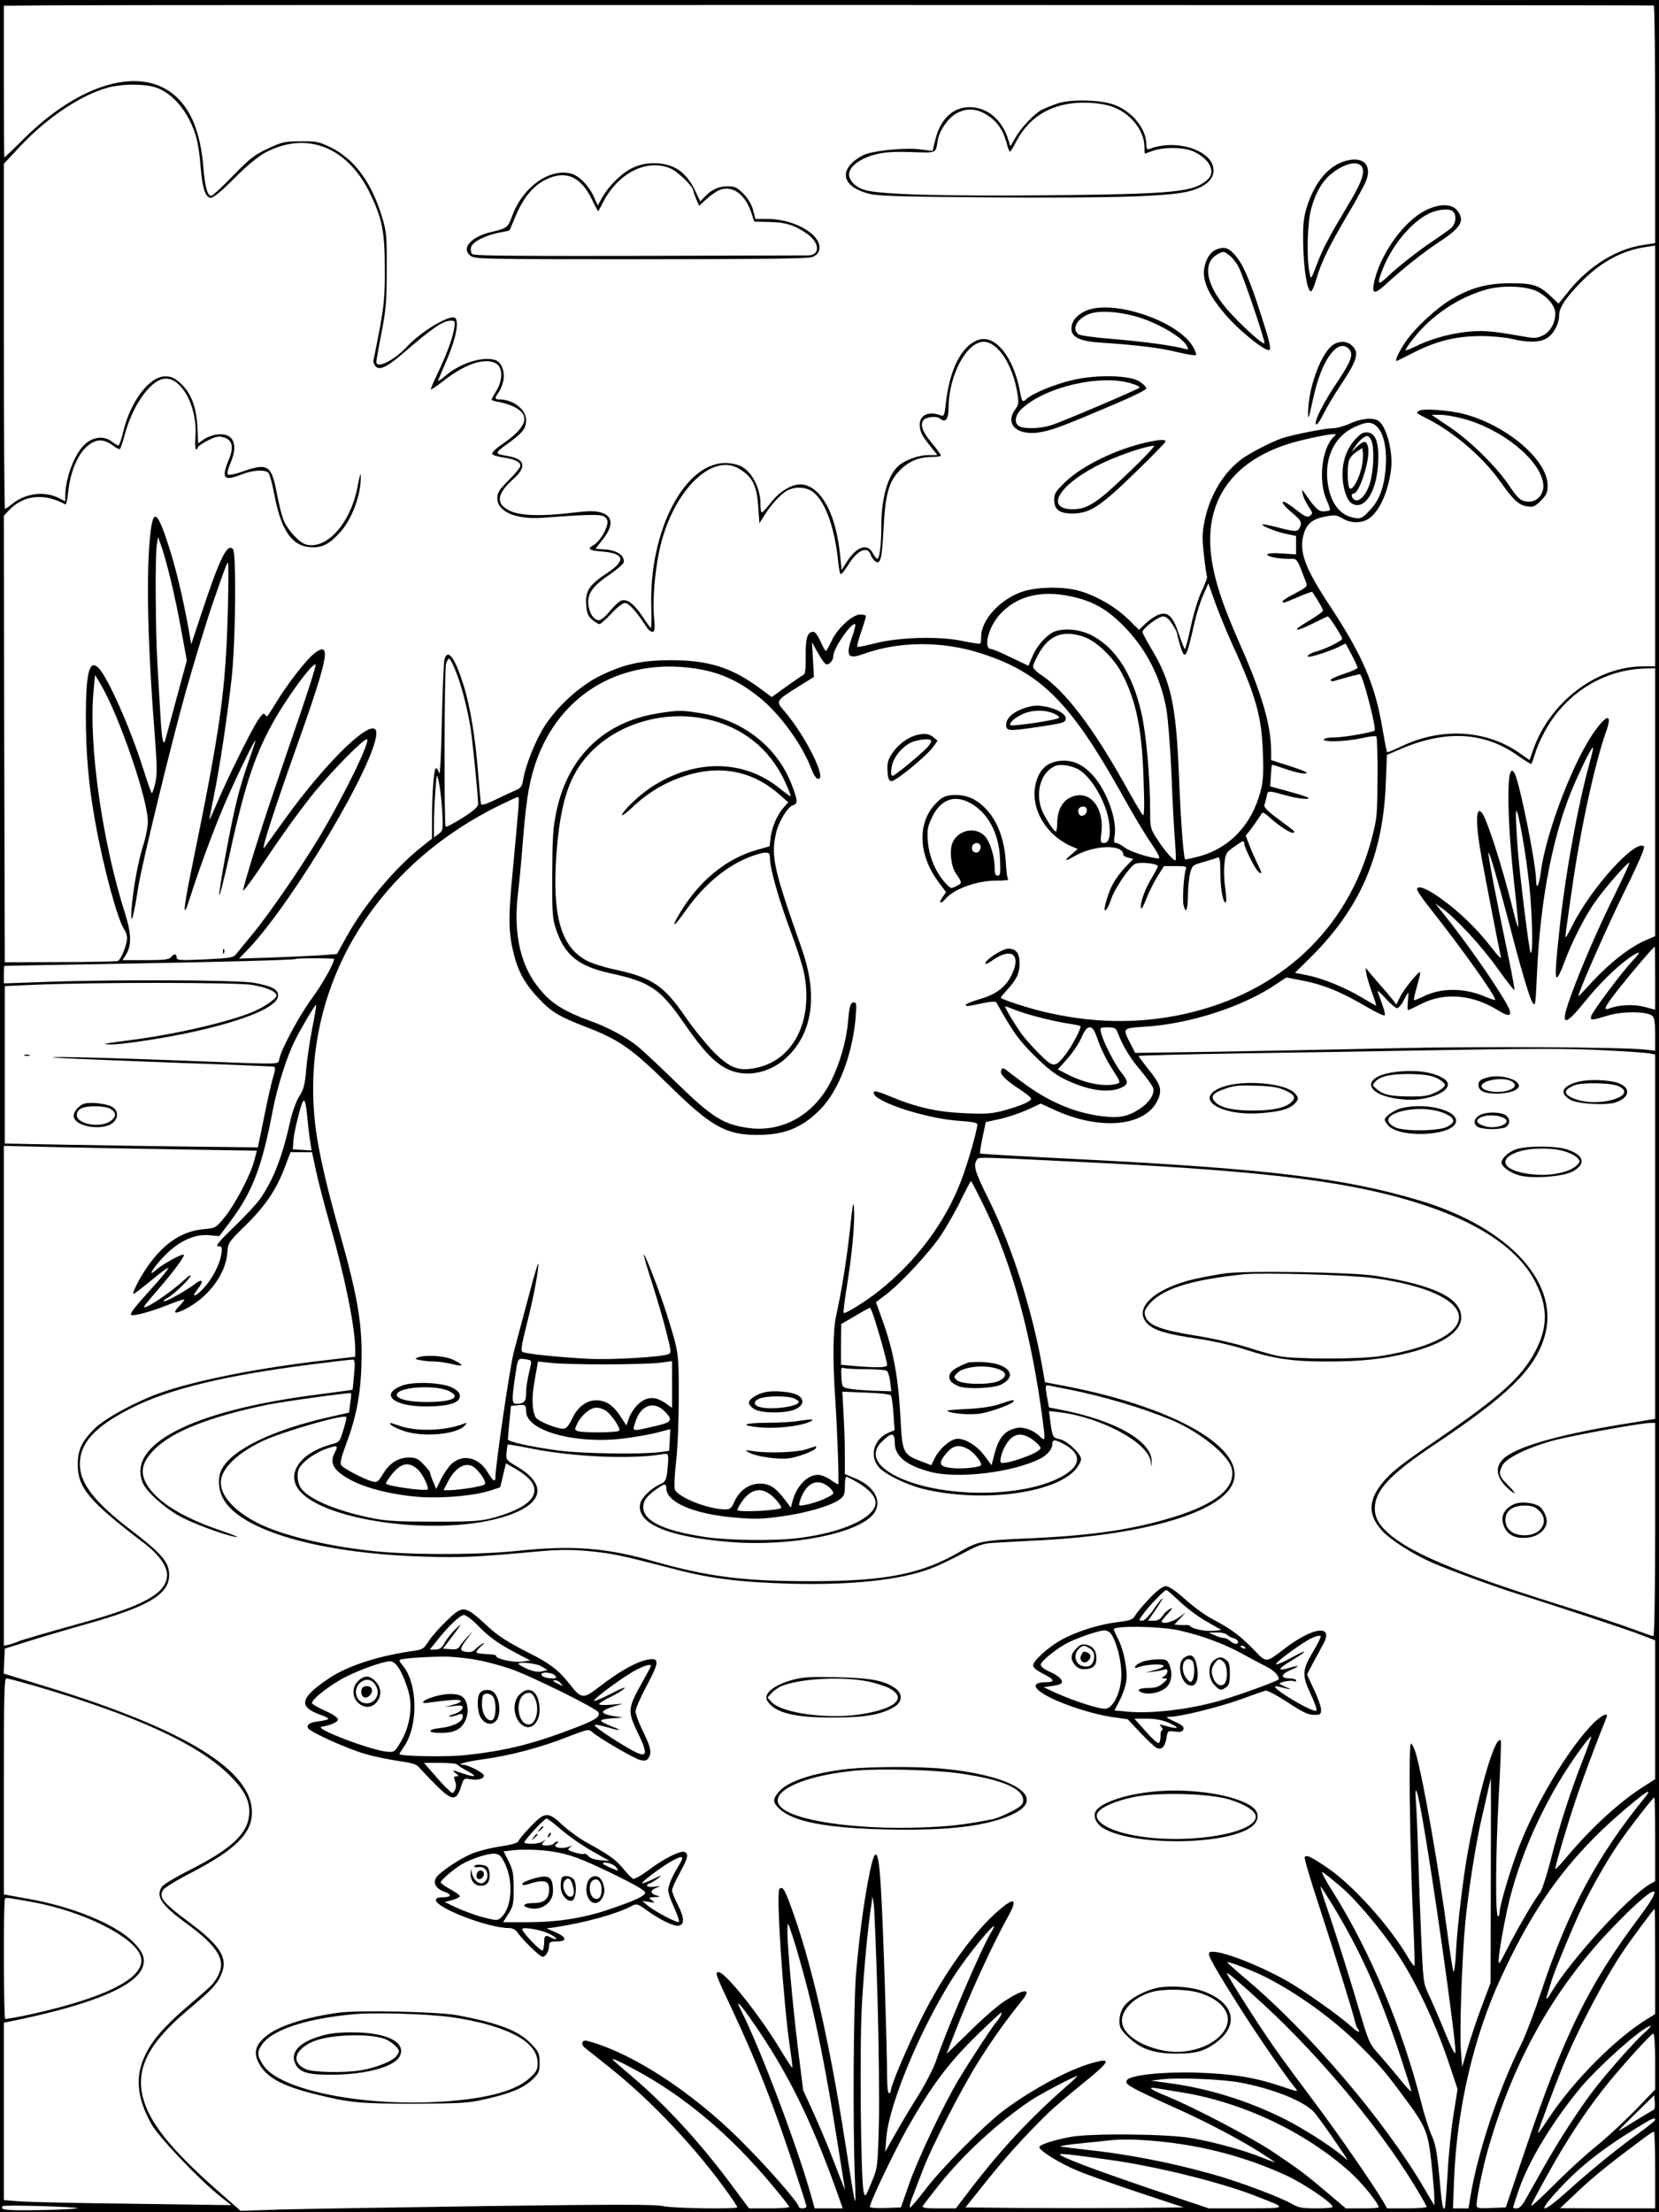 <?xml version="1.0" standalone="no"?>
<!DOCTYPE svg PUBLIC "-//W3C//DTD SVG 20010904//EN"
 "http://www.w3.org/TR/2001/REC-SVG-20010904/DTD/svg10.dtd">
<svg version="1.0" xmlns="http://www.w3.org/2000/svg"
 width="864pt" height="1152pt" viewBox="0 0 864 1152"
 preserveAspectRatio="xMidYMid meet">

<g transform="translate(0,1152) scale(0.1,-0.1)"
fill="#000000" stroke="none">
<path d="M0 5760 l0 -5760 4320 0 4320 0 0 5760 0 5760 -4320 0 -4320 0 0
-5760z m8613 5731 c4 -1 7 -279 7 -619 l0 -618 -70 -11 c-133 -21 -276 -110
-377 -235 l-56 -69 -36 34 c-64 61 -94 72 -211 72 -123 0 -207 -22 -309 -82
-80 -47 -191 -150 -241 -223 -37 -55 -60 -106 -44 -99 5 2 47 23 94 47 116 58
218 82 344 82 56 0 128 -7 161 -15 83 -20 144 -19 181 4 36 22 64 75 64 121 0
39 38 95 123 180 100 99 209 157 330 174 l47 7 0 -1095 0 -1096 -62 0 c-243 0
-486 -185 -574 -436 l-18 -52 -59 41 c-172 117 -403 129 -607 31 -40 -19 -74
-33 -76 -31 -2 2 -13 57 -24 122 -39 231 -103 380 -274 640 -131 199 -161 281
-137 371 15 56 47 82 113 94 50 10 60 8 90 -10 43 -26 102 -26 139 1 53 37 98
136 113 250 13 88 -21 224 -63 256 -26 20 -92 15 -149 -12 -30 -14 -71 -25
-91 -25 -39 0 -200 -32 -261 -51 -50 -16 -169 -77 -210 -107 -97 -71 -168
-188 -196 -322 -13 -63 -14 -91 -4 -180 6 -57 14 -108 16 -112 3 -4 -9 -36
-25 -71 -18 -35 -43 -115 -58 -184 -14 -68 -29 -123 -32 -123 -3 0 -17 35 -31
77 -32 97 -59 122 -111 100 -19 -8 -48 -29 -65 -46 l-32 -31 -59 58 c-66 64
-171 124 -259 147 -82 21 -208 19 -283 -4 -118 -37 -221 -147 -221 -236 0 -18
-2 -34 -5 -36 -2 -3 -44 3 -92 13 -121 26 -331 20 -456 -12 -48 -12 -90 -21
-92 -18 -3 3 6 38 20 78 14 40 25 77 25 82 0 4 -14 8 -30 8 -41 0 -122 -75
-151 -141 -13 -27 -25 -49 -28 -49 -3 0 -16 23 -28 50 -12 28 -28 50 -36 50
-32 0 -42 -31 -41 -126 1 -61 -2 -94 -10 -97 -6 -3 -46 -30 -89 -61 l-78 -56
-62 46 c-146 108 -267 146 -462 146 -154 0 -245 -20 -373 -83 -102 -51 -216
-154 -283 -256 -48 -74 -101 -205 -114 -281 -6 -38 -12 -46 -41 -58 -19 -8
-66 -30 -105 -49 -47 -23 -71 -30 -74 -22 -2 7 -8 80 -15 162 -14 181 -41 347
-76 458 -45 143 -81 191 -99 135 -4 -13 -10 -158 -14 -323 -3 -169 -9 -288
-14 -272 -4 15 -11 27 -16 27 -11 0 -21 -126 -21 -260 l0 -107 -64 -51 c-139
-113 -292 -298 -383 -463 l-48 -87 -75 -6 c-41 -3 -156 -8 -255 -12 l-180 -6
51 53 c233 246 664 972 664 1121 0 104 -252 -134 -483 -457 -47 -66 -93 -129
-101 -140 -20 -26 50 192 156 490 175 491 195 583 115 530 -42 -27 -149 -163
-216 -275 -42 -68 -40 -67 -51 -51 -6 11 -16 2 -40 -35 -39 -62 -156 -299
-209 -424 -22 -52 -40 -92 -41 -89 0 3 11 60 24 125 31 150 70 414 92 609 21
188 26 657 7 676 -31 31 -69 -49 -169 -351 l-48 -145 -13 75 c-28 157 -66 319
-104 435 -63 196 -84 203 -99 34 -19 -206 -9 -580 26 -1017 12 -156 13 -204 3
-248 -7 -30 -15 -54 -18 -54 -3 0 -23 55 -44 123 -68 216 -189 489 -237 532
-45 40 -62 -29 -63 -250 0 -199 15 -368 49 -555 43 -240 117 -511 151 -560 10
-14 16 -36 15 -50 -5 -41 -33 -108 -48 -114 -8 -3 -144 -6 -302 -6 l-287 -1
-3 1162 -2 1163 27 29 c76 80 183 91 294 30 4 -2 10 26 14 63 13 126 62 226
127 260 35 18 67 13 109 -18 16 -12 31 -19 34 -16 3 3 15 38 26 79 39 143 125
268 195 285 92 23 183 -136 172 -298 -3 -38 -1 -68 3 -68 5 0 9 4 9 10 0 5 23
21 52 36 41 21 57 24 82 17 46 -13 55 -50 28 -116 -41 -99 -28 -115 68 -77 59
23 123 26 139 6 6 -7 20 -59 30 -113 37 -194 96 -273 201 -273 54 0 88 19 143
80 62 69 109 199 106 294 0 17 -7 -5 -15 -49 -34 -194 -159 -338 -269 -311
-36 9 -99 78 -119 129 -9 24 -25 88 -35 142 -27 143 -47 155 -176 110 -39 -14
-73 -21 -78 -16 -5 5 0 29 12 56 45 102 17 164 -71 152 -22 -3 -53 -15 -68
-26 l-28 -20 -4 87 c-6 106 -33 176 -89 227 -31 28 -47 35 -79 35 -82 0 -180
-130 -218 -287 -9 -40 -21 -73 -25 -73 -5 0 -20 9 -34 20 -40 31 -95 27 -139
-12 -54 -47 -104 -177 -104 -269 l0 -30 -31 16 c-74 39 -171 28 -241 -26 -20
-16 -39 -29 -42 -29 -3 0 -6 404 -6 899 l0 898 86 92 c143 152 320 269 461
306 74 19 187 19 246 -1 93 -32 177 -138 211 -266 8 -31 18 -98 21 -149 9
-111 25 -159 54 -159 13 0 60 39 123 103 68 68 123 113 163 134 212 111 424
28 541 -212 65 -135 78 -200 78 -395 1 -138 -4 -189 -27 -315 -16 -82 -30
-155 -32 -162 -2 -6 2 -19 9 -28 19 -27 59 -9 144 64 160 138 209 171 252 171
20 0 21 -4 15 -42 -9 -54 -42 -141 -88 -237 -20 -41 -35 -77 -33 -79 3 -2 33
19 69 47 113 89 222 123 275 85 31 -22 30 -86 -3 -139 -13 -22 -25 -43 -25
-46 0 -4 18 -9 41 -13 22 -4 58 -15 79 -26 86 -44 63 -108 -73 -199 -26 -18
-46 -38 -44 -44 2 -7 27 -15 56 -19 62 -9 91 -23 91 -44 0 -8 -27 -41 -60 -74
-50 -50 -60 -65 -60 -94 0 -72 98 -113 243 -102 251 19 302 19 319 2 13 -12
15 -23 8 -46 -11 -38 -45 -87 -71 -100 -33 -18 -21 -27 46 -32 119 -10 127
-47 24 -114 -91 -61 -111 -91 -106 -163 3 -44 9 -59 31 -78 15 -13 32 -23 38
-23 6 0 34 25 62 55 30 32 59 55 71 55 20 0 62 -48 110 -122 9 -16 24 -28 32
-28 13 0 15 12 9 78 -9 103 8 275 39 391 75 280 269 462 404 380 71 -43 92
-86 100 -199 l6 -85 25 40 c34 56 88 114 121 131 45 23 103 18 138 -12 62 -52
110 -190 127 -366 3 -32 9 -58 13 -58 5 0 22 22 39 49 47 77 101 100 117 51 3
-10 13 -24 21 -31 29 -24 37 7 45 161 9 180 26 245 77 302 47 52 102 77 170
78 28 0 52 3 52 8 0 4 -20 32 -45 62 -50 60 -63 94 -48 119 12 20 69 27 89 11
28 -24 44 -4 44 57 1 169 94 343 183 343 75 -1 152 -120 176 -271 7 -46 6 -57
-11 -80 -60 -81 15 -144 140 -118 61 12 123 36 379 145 90 38 163 74 163 81 0
6 -14 22 -32 34 -48 35 -223 40 -351 10 -92 -21 -206 -68 -240 -98 -22 -21
-25 -17 -36 43 -34 176 -128 293 -215 264 -88 -29 -152 -155 -171 -338 -6 -54
-10 -62 -24 -56 -61 25 -111 4 -111 -47 0 -36 12 -60 58 -116 l34 -43 -48 0
c-50 0 -124 -27 -157 -58 -53 -48 -87 -167 -87 -307 0 -97 -9 -175 -21 -175
-5 0 -15 14 -24 30 -28 53 -84 34 -135 -46 l-27 -43 -7 71 c-20 212 -93 355
-191 374 -51 9 -119 -28 -170 -93 -22 -28 -43 -52 -47 -52 -5 -1 -8 23 -8 52
0 65 -36 143 -82 177 -21 16 -50 25 -85 28 -220 18 -415 -346 -401 -753 1 -58
1 -105 -2 -105 -3 0 -23 28 -45 61 -45 68 -84 95 -114 79 -11 -5 -36 -30 -57
-55 -20 -25 -44 -45 -54 -45 -26 0 -48 31 -55 75 -9 59 18 101 106 160 41 28
75 57 77 66 6 34 -32 62 -91 67 l-56 4 33 42 c62 76 61 128 -4 147 -31 9 -63
9 -147 -1 -165 -20 -274 -16 -328 10 -75 36 -69 87 19 166 71 63 60 104 -30
119 -70 12 -70 14 -3 62 82 60 98 80 99 124 0 57 -67 109 -142 109 -22 0 -22
9 -2 35 8 11 19 36 24 57 13 46 -7 103 -41 113 -67 21 -185 -17 -264 -86 -21
-19 -36 -27 -33 -19 3 8 25 59 48 113 47 110 63 203 37 213 -33 12 -176 -74
-247 -151 -67 -72 -160 -118 -160 -80 0 9 12 77 27 153 23 118 27 164 27 327
1 171 -1 198 -23 270 -53 181 -144 306 -268 367 -62 30 -75 33 -158 32 -82 0
-97 -4 -170 -38 -69 -32 -94 -51 -181 -141 -56 -58 -107 -105 -113 -105 -21 0
-33 44 -42 149 -15 178 -62 298 -147 372 -177 156 -491 68 -782 -218 -57 -57
-106 -103 -107 -103 -2 0 -3 178 -3 395 l0 395 273 2 c249 3 8302 2 8320 -1z
m-606 -1489 c53 -28 93 -76 93 -113 0 -51 -26 -97 -65 -116 -32 -15 -43 -16
-108 -4 -166 29 -208 32 -296 22 -95 -12 -188 -39 -263 -77 -27 -13 -48 -21
-48 -17 0 5 20 34 45 65 91 116 232 210 375 250 86 24 209 19 267 -10z m-2118
-478 c30 -8 50 -19 45 -23 -12 -11 -397 -175 -458 -195 -56 -18 -138 -21 -167
-6 -29 16 -24 57 12 91 122 114 408 181 568 133z m1286 -230 c32 -35 48 -111
42 -202 -7 -106 -32 -177 -84 -230 -38 -41 -46 -44 -78 -39 -83 13 -134 88
-143 208 -8 121 45 220 142 265 65 30 91 30 121 -2z m-231 -51 c-61 -61 -79
-230 -35 -327 12 -27 20 -51 17 -53 -2 -2 -16 -5 -31 -6 -28 -2 -47 17 -103
99 -11 17 -12 16 -7 -10 3 -16 17 -45 30 -64 22 -33 23 -36 7 -48 -14 -10 -26
-5 -79 37 -76 60 -87 40 -13 -22 40 -33 49 -47 44 -63 -11 -36 -19 -38 -102
-17 -44 12 -86 21 -94 20 -23 -1 65 -38 120 -49 l52 -11 0 -48 0 -48 -75 5
c-47 3 -75 1 -75 -5 0 -12 55 -23 115 -23 43 0 37 9 90 -131 4 -12 -11 -24
-60 -49 -36 -18 -65 -37 -65 -41 0 -12 0 -12 80 22 40 17 73 29 74 27 1 -2 14
-22 29 -45 15 -24 27 -47 27 -53 0 -5 -35 -30 -77 -55 -91 -53 -71 -60 28 -10
38 19 71 35 74 35 8 0 75 -104 75 -116 0 -12 -94 -57 -143 -69 -26 -7 -48 -25
-29 -25 18 0 119 33 153 51 l37 18 31 -58 c17 -32 31 -63 31 -68 0 -5 -31 -19
-70 -32 -38 -12 -70 -27 -70 -32 0 -6 8 -8 18 -5 90 26 134 37 136 34 18 -20
85 -282 75 -292 -9 -10 -162 -36 -208 -36 -27 0 -53 -4 -56 -10 -10 -16 117
-12 196 6 39 9 73 13 77 9 4 -4 7 -100 6 -213 -1 -197 -2 -212 -31 -322 -125
-471 -476 -799 -973 -910 -245 -54 -492 -49 -753 16 -82 21 -194 58 -205 68
-1 2 12 18 29 37 52 55 69 90 69 141 0 54 -18 78 -59 78 -26 0 -100 -45 -116
-69 -10 -17 4 -13 35 9 98 69 150 29 99 -76 -31 -64 -79 -101 -164 -126 -41
-12 -75 -26 -75 -30 0 -10 3 -10 84 7 45 10 72 11 75 5 87 -155 114 -193 196
-275 64 -64 109 -100 156 -123 119 -59 225 -76 294 -48 43 18 44 33 4 82 -33
41 -94 160 -105 207 -6 26 -5 27 35 27 36 0 43 -4 52 -27 25 -68 64 -133 120
-198 32 -39 62 -80 65 -92 8 -31 -21 -75 -70 -107 -64 -42 -109 -50 -202 -38
-143 19 -278 77 -413 179 -35 26 -72 54 -82 62 -16 11 -20 11 -25 -4 -8 -20
25 -51 109 -106 26 -17 47 -35 47 -40 0 -14 -52 -37 -136 -60 -68 -19 -96 -21
-209 -16 -143 6 -252 30 -390 88 -41 18 -78 29 -81 26 -40 -40 251 -141 444
-154 63 -4 92 -10 92 -18 0 -29 -51 -207 -85 -295 -83 -217 -234 -419 -428
-573 -68 -54 -176 -121 -183 -114 -3 3 4 61 15 129 27 165 43 329 39 408 -3
56 -6 42 -21 -100 -18 -163 -44 -323 -72 -450 -17 -75 -19 -235 -5 -435 11
-176 21 -445 15 -445 -2 0 -21 11 -41 25 -20 14 -49 25 -63 25 -58 0 -115 -61
-135 -143 l-7 -28 -32 42 c-48 64 -81 84 -132 83 -55 -1 -104 -36 -130 -93
-15 -35 -22 -41 -49 -41 -90 0 -252 66 -262 106 -4 14 0 77 7 142 8 66 14 213
14 337 0 234 0 231 -62 430 -33 107 -114 317 -120 312 -2 -3 17 -69 43 -148
25 -79 59 -193 74 -254 26 -102 27 -110 11 -117 -42 -15 -293 -30 -415 -24
-155 8 -329 26 -345 36 -9 5 -4 40 18 126 37 148 58 253 65 324 4 34 -15 -24
-48 -150 -30 -113 -66 -248 -80 -300 -20 -75 -96 -593 -96 -655 0 -26 -14 -16
-42 31 -48 79 -135 95 -192 35 -15 -16 -38 -51 -51 -77 l-23 -48 -16 38 c-9
21 -16 42 -16 47 0 4 -15 24 -34 43 -28 30 -40 36 -76 36 -56 0 -103 -30 -136
-87 -24 -39 -30 -44 -53 -38 -41 10 -153 68 -164 85 -7 11 1 44 26 111 57 151
79 279 80 454 2 182 -24 328 -114 646 -65 229 -109 419 -124 537 -92 697 272
1345 942 1681 57 28 106 51 111 51 8 0 5 -39 -29 -400 -23 -240 -21 -311 10
-430 23 -86 59 -149 129 -222 65 -69 105 -92 249 -148 166 -63 236 -113 421
-295 225 -222 302 -265 466 -265 143 0 234 37 330 135 94 96 166 285 182 476
6 69 5 79 -9 79 -18 0 -23 -17 -31 -105 -8 -94 -42 -212 -86 -301 -89 -182
-262 -277 -446 -246 -121 20 -179 57 -358 231 -88 86 -181 173 -206 193 -61
49 -159 101 -250 133 -116 42 -187 83 -241 143 -118 129 -160 304 -129 541 5
41 14 135 20 210 18 233 31 323 61 421 106 348 400 551 763 527 169 -12 283
-56 410 -158 107 -85 224 -247 271 -371 9 -26 23 -49 30 -52 62 -24 -55 218
-171 352 -45 51 -44 53 75 127 l80 50 -5 90 -5 90 32 -57 c17 -32 37 -58 43
-58 18 0 36 22 36 45 0 39 98 180 114 164 3 -2 -4 -29 -14 -59 -38 -108 -26
-126 61 -94 184 65 406 66 604 3 315 -100 469 -254 740 -739 53 -96 121 -210
151 -252 35 -52 48 -78 38 -78 -40 0 -152 36 -177 57 -16 12 -35 23 -44 23
-12 0 -13 8 -8 38 14 82 -41 234 -112 313 -54 59 -104 82 -170 77 -68 -6 -109
-43 -128 -115 -33 -127 49 -272 189 -332 l29 -12 -34 -29 c-40 -34 -34 -38 14
-10 102 60 257 66 257 9 0 -5 12 -12 26 -15 l26 -7 -35 -36 c-62 -66 -89 -116
-111 -203 -12 -50 11 -30 29 25 19 58 95 171 126 188 23 12 119 3 119 -12 0
-5 -14 -31 -30 -58 -36 -57 -63 -133 -58 -158 2 -11 13 7 27 44 13 34 39 87
58 117 l35 56 60 0 c52 0 59 -2 54 -16 -11 -28 -19 -160 -12 -188 12 -48 21
-27 23 52 0 43 6 96 12 118 10 37 14 40 68 55 32 9 65 19 73 23 13 5 15 -8 16
-86 0 -83 16 -159 29 -146 3 3 1 36 -4 74 -6 38 -8 94 -4 126 5 53 9 59 48 87
48 34 55 37 55 19 0 -21 56 -132 73 -147 23 -18 21 -9 -7 47 -12 26 -31 68
-40 93 l-18 47 34 44 c18 25 38 54 44 64 10 18 13 17 50 -16 48 -44 113 -84
121 -76 4 3 4 8 2 9 -2 2 -39 30 -82 62 -57 42 -76 62 -72 74 4 9 9 29 12 44
6 32 3 32 108 3 65 -18 137 -22 100 -6 -11 5 -58 19 -105 32 l-85 23 4 55 c1
30 4 56 5 57 2 2 35 -9 76 -23 40 -14 84 -24 99 -22 18 3 -4 13 -76 37 l-103
33 0 48 c0 131 -48 297 -160 550 -95 214 -136 341 -152 465 -36 285 108 492
407 585 66 20 188 47 228 49 17 1 18 0 1 -16z m-6055 -743 c16 -63 41 -183 56
-267 l28 -152 -51 -188 c-28 -103 -54 -200 -58 -215 -12 -53 -21 -18 -28 109
-4 70 -11 193 -16 273 -10 170 -13 567 -3 625 l6 39 19 -54 c11 -30 32 -107
47 -170z m298 -147 c-12 -438 -36 -610 -192 -1371 -43 -211 -44 -260 -4 -132
50 157 129 368 184 495 63 144 155 332 155 318 0 -6 -16 -54 -35 -107 -19 -53
-46 -140 -59 -194 -31 -119 -99 -488 -94 -504 2 -6 23 76 47 183 81 372 132
531 223 699 72 134 217 334 232 319 3 -3 -32 -115 -78 -250 -46 -134 -113
-329 -148 -434 -61 -179 -137 -424 -152 -490 -4 -17 52 59 132 180 77 116 187
266 244 335 104 123 249 270 268 270 25 0 -118 -294 -253 -519 -101 -167 -264
-403 -349 -504 -32 -39 -67 -81 -76 -93 -16 -21 -27 -23 -164 -30 -133 -6
-148 -5 -148 10 0 20 -14 21 -30 1 -10 -12 -38 -15 -132 -15 l-120 0 16 25
c32 49 31 112 -2 216 -119 371 -191 880 -165 1159 l8 85 29 -48 c96 -162 246
-598 246 -717 0 -26 -11 -81 -24 -121 -26 -82 -53 -226 -61 -334 -7 -103 11
-41 35 115 17 112 173 753 248 1020 49 173 112 379 144 470 16 47 39 111 50
143 11 31 22 57 25 57 4 0 3 -107 0 -237z m5233 -193 c120 -262 150 -370 157
-555 4 -112 2 -153 -12 -205 -46 -176 -162 -298 -325 -341 -36 -9 -66 -16 -68
-14 -8 7 -23 203 -32 435 -15 373 -42 494 -147 667 -23 39 -43 76 -43 82 0 18
83 81 107 81 16 0 30 -12 48 -40 14 -22 25 -43 25 -48 0 -5 7 -32 15 -60 26
-85 33 -75 75 112 11 49 32 116 47 149 l26 59 37 -104 c21 -57 61 -155 90
-218z m-846 255 c115 -24 189 -65 276 -153 119 -120 195 -268 225 -438 8 -49
20 -199 26 -334 5 -135 13 -290 18 -345 4 -55 6 -102 4 -104 -7 -9 -54 44 -93
104 -39 59 -40 64 -40 146 0 176 -20 404 -45 514 -47 209 -141 352 -271 412
-64 29 -145 33 -191 10 -41 -22 -86 -75 -108 -129 l-19 -45 -90 43 c-49 24
-96 44 -103 44 -44 0 -17 112 43 179 86 96 213 129 368 96z m70 -211 c67 -23
155 -108 199 -191 75 -144 105 -291 113 -563 5 -132 3 -182 -4 -175 -6 6 -50
80 -97 165 -164 293 -309 483 -432 565 -24 15 -43 35 -43 44 0 9 14 39 30 68
55 97 127 123 234 87z m-3271 -178 c29 -71 59 -187 76 -286 11 -65 41 -364 41
-405 0 -17 -20 -35 -81 -74 -45 -28 -84 -49 -88 -46 -9 9 -7 815 2 848 4 15
11 27 16 27 5 0 20 -29 34 -64z m6247 -683 l0 -698 -53 -23 c-85 -37 -196
-126 -299 -241 -27 -29 -48 -51 -48 -49 0 23 144 349 236 537 74 149 112 237
106 243 -42 42 -275 -215 -373 -411 -17 -34 -32 -61 -34 -61 -4 0 -4 3 31 245
43 307 120 661 178 824 33 90 10 96 -52 13 -113 -151 -261 -535 -288 -746 -9
-69 -23 -94 -24 -41 0 85 -85 507 -112 558 -44 83 -43 -221 2 -612 11 -101 19
-185 17 -188 -3 -2 -14 36 -26 84 -56 226 -136 476 -163 510 -33 41 -34 -57
-3 -227 21 -116 94 -492 101 -520 5 -17 -10 -4 -44 40 -63 81 -120 141 -197
206 -107 90 -196 136 -195 102 1 -7 27 -47 60 -88 178 -225 357 -477 346 -487
-2 -2 -24 6 -51 17 -110 47 -233 47 -326 -1 -23 -11 -43 -19 -45 -17 -2 3 5
35 16 73 11 38 18 70 16 72 -7 7 -85 -88 -104 -128 l-20 -40 -19 25 c-11 14
-41 50 -68 80 -26 30 -54 63 -62 73 -13 16 -13 15 -7 -17 3 -19 17 -64 30
-100 13 -35 22 -65 21 -66 -1 -2 -34 17 -72 40 -87 53 -210 103 -290 118 l-61
12 81 80 c258 256 377 529 392 903 l6 152 82 35 c231 96 429 83 600 -39 37
-26 68 -45 70 -43 3 2 13 32 24 66 10 34 40 95 65 136 113 181 302 291 509
295 l47 1 0 -697z m-345 191 c-57 -210 -119 -546 -149 -814 -24 -217 -29 -290
-18 -290 5 0 20 28 33 63 43 118 109 249 166 330 54 77 172 211 179 204 2 -2
-32 -75 -75 -163 -84 -170 -167 -359 -225 -516 -63 -171 -46 -184 63 -50 80
100 170 188 242 238 22 15 41 25 44 23 2 -3 -13 -22 -34 -44 -54 -57 -208
-263 -214 -286 -6 -24 -1 -24 85 2 77 24 204 23 233 -1 11 -9 15 -33 15 -97
l0 -85 -47 6 c-111 13 -864 18 -1328 7 -275 -6 -687 -14 -917 -18 l-416 -6
-26 51 c-40 78 -40 78 72 85 242 15 521 106 696 227 l45 30 73 -14 c124 -24
209 -59 356 -145 40 -23 77 -41 82 -39 7 3 1 27 -35 123 -4 11 14 -4 39 -32
26 -29 54 -53 62 -53 7 0 23 18 34 40 11 22 22 40 24 40 2 0 1 -20 -2 -45 -2
-25 -2 -45 1 -45 4 0 35 15 69 32 120 62 269 49 401 -34 65 -41 79 -27 41 39
-69 119 -218 331 -341 483 l-28 35 35 -25 c70 -49 208 -198 289 -313 46 -64
86 -115 88 -113 2 2 -10 71 -27 152 -69 330 -111 548 -108 562 3 15 49 -144
108 -368 62 -241 106 -387 121 -410 15 -23 16 -14 23 139 17 406 87 757 202
1014 48 107 85 179 91 174 1 -2 -8 -43 -22 -93z m-2650 -26 c69 -47 140 -177
152 -277 8 -66 -2 -101 -27 -101 -18 0 -20 5 -14 53 16 137 -65 230 -162 184
-42 -20 -66 -66 -68 -129 0 -26 -4 -48 -7 -48 -11 0 -61 78 -75 117 -33 92 -1
193 71 224 29 13 95 1 130 -23z m-3322 -208 c5 -103 5 -105 -19 -123 l-24 -18
0 68 c0 37 3 113 7 168 7 100 7 100 18 55 6 -25 14 -92 18 -150z m3357 0 c0
-24 -29 -38 -40 -20 -12 19 -1 40 21 40 12 0 19 -7 19 -20z m2270 -144 c11
-61 27 -174 35 -251 16 -153 20 -370 6 -345 -8 14 -55 393 -66 530 -19 253
-12 273 25 66z m690 -730 l0 -164 -57 15 c-56 14 -130 11 -180 -8 -31 -11 -29
-1 9 52 51 70 217 268 226 269 1 0 2 -74 2 -164z m-6880 100 c0 -22 -62 -132
-114 -203 -63 -84 -157 -258 -171 -315 -9 -33 39 -32 -455 -13 -480 19 -864
27 -675 15 72 -4 346 -15 610 -25 264 -9 485 -18 492 -20 8 -3 7 -16 -4 -52
-8 -26 -30 -120 -47 -208 l-33 -160 -344 4 c-189 2 -486 7 -659 10 l-315 6 0
410 0 410 160 7 c289 13 1053 13 1129 -1 77 -13 126 -35 126 -55 0 -16 -60
-58 -120 -84 -123 -52 -395 -116 -630 -147 -154 -20 -165 -22 -116 -24 58 -2
304 36 451 70 259 59 417 126 423 181 4 34 -27 52 -124 70 -80 15 -716 18
-1081 5 l-223 -8 0 46 c0 25 1 45 3 45 1 1 238 5 527 10 590 10 983 21 989 26
6 5 201 5 201 0z m-115 -367 c-13 -68 -27 -164 -31 -214 -6 -73 -12 -97 -35
-133 -15 -24 -35 -78 -45 -120 -42 -191 -87 -309 -157 -412 -17 -25 -78 -91
-136 -147 -83 -80 -101 -103 -84 -103 19 0 21 -4 16 -37 -7 -56 -47 -132 -93
-182 -43 -46 -67 -50 -31 -5 35 45 26 60 -16 26 -45 -34 -154 -95 -160 -88 -3
2 5 10 18 16 31 17 108 90 121 114 6 12 -11 1 -38 -24 -68 -63 -204 -153 -204
-135 0 3 28 38 63 78 86 98 151 186 144 193 -7 8 -114 -51 -144 -79 -45 -41
-22 3 33 62 77 84 162 125 240 119 l56 -5 61 81 c112 151 162 281 217 571 24
126 74 284 117 369 36 71 105 187 109 183 2 -2 -7 -59 -21 -128z m3664 101
c64 -25 199 -59 275 -70 32 -5 60 -11 63 -13 7 -8 -46 -108 -79 -150 -53 -67
-62 -67 -130 0 -33 32 -74 78 -93 103 -37 50 -97 150 -90 150 2 0 27 -9 54
-20z m431 -162 c14 -40 46 -105 72 -144 44 -69 45 -72 25 -78 -64 -17 -165 2
-255 48 l-53 27 50 56 c27 30 60 80 73 109 17 39 28 54 43 54 16 0 25 -14 45
-72z m2650 -48 c102 -5 200 -12 218 -15 l32 -6 0 -949 0 -949 -32 -5 c-18 -3
-76 -13 -128 -21 -367 -60 -588 -126 -641 -193 -35 -44 -20 -96 41 -149 41
-35 35 -18 -9 26 -45 45 -48 58 -26 101 21 40 149 100 286 134 117 28 438 86
482 86 l27 0 0 -555 c0 -313 -4 -555 -9 -555 -5 0 -37 11 -72 24 -97 36 -256
89 -439 146 -512 161 -758 265 -872 368 -48 44 -68 80 -68 127 0 92 78 176
303 327 387 258 526 393 579 561 89 279 -178 574 -647 715 -395 118 -791 166
-1804 217 -266 13 -485 26 -487 28 -2 1 4 39 13 84 l17 80 74 16 c41 9 105 31
143 48 l69 32 68 -31 c241 -112 479 -89 542 51 24 52 14 82 -50 160 -27 34
-50 65 -50 68 0 3 249 9 553 14 303 4 716 11 917 15 593 10 775 11 970 0z
m-6769 -352 c4 -46 11 -102 15 -126 l7 -43 -49 3 -49 3 3 45 c2 40 37 183 49
203 10 17 16 -5 24 -85z m-635 -164 l372 -6 -14 -52 c-19 -74 -97 -223 -152
-292 -48 -59 -48 -59 -112 -65 -105 -9 -196 -66 -277 -174 -44 -58 -96 -155
-88 -163 2 -2 42 29 90 68 47 40 88 70 91 67 3 -3 -32 -47 -78 -97 -100 -111
-122 -139 -115 -147 9 -9 106 17 195 53 45 18 82 30 82 26 0 -3 -12 -18 -27
-34 -37 -38 -24 -44 34 -14 120 62 210 183 217 294 4 50 6 54 93 139 104 102
161 186 205 301 l31 82 56 0 56 0 23 -107 c13 -59 46 -184 73 -279 75 -263
129 -529 129 -640 l0 -39 -152 -18 c-358 -41 -682 -106 -868 -172 -127 -46
-283 -131 -337 -184 -66 -65 -88 -111 -88 -186 0 -123 57 -191 344 -410 77
-58 121 -119 121 -166 0 -94 -117 -160 -440 -249 -204 -57 -325 -92 -340 -100
-8 -4 -27 -10 -42 -14 l-28 -6 0 1301 0 1302 288 -7 c158 -3 454 -9 658 -12z
m4744 -69 c921 -46 1349 -102 1706 -220 301 -99 501 -239 583 -407 63 -128 62
-232 -4 -356 -70 -133 -181 -233 -500 -452 -208 -142 -253 -178 -301 -239 -69
-89 -68 -162 3 -241 44 -49 165 -126 268 -170 91 -39 328 -126 435 -159 194
-61 564 -183 643 -213 l77 -30 0 -361 0 -362 -63 -40 c-128 -83 -268 -211
-400 -368 -31 -38 -57 -64 -57 -59 0 18 63 231 107 361 36 108 99 276 160 429
11 27 -27 10 -67 -30 -135 -134 -319 -447 -403 -683 -45 -127 -87 -272 -87
-302 0 -13 -4 -23 -8 -23 -15 0 -13 322 3 619 9 161 14 296 11 298 -28 29
-109 -244 -171 -577 -25 -138 -55 -386 -62 -520 -4 -71 -9 -116 -14 -105 -4
11 -17 94 -29 185 -46 346 -127 812 -166 948 -8 28 -20 52 -26 52 -13 0 -6
-541 12 -929 6 -123 9 -226 6 -228 -2 -3 -17 17 -33 44 -97 166 -291 381 -425
470 -83 56 -105 66 -113 52 -4 -5 30 -118 74 -252 81 -248 175 -548 187 -602
4 -16 11 -36 17 -42 17 -22 -6 -14 -32 11 -58 54 -259 197 -345 244 -167 93
-374 168 -398 144 -11 -11 24 -73 169 -302 95 -149 227 -340 278 -402 19 -23
18 -23 -85 12 -131 43 -246 61 -430 67 -176 5 -345 -13 -361 -39 -14 -22 7
-34 281 -158 143 -65 297 -146 409 -216 47 -30 83 -54 80 -54 -3 0 -33 11 -67
25 -91 37 -254 82 -367 101 -126 22 -523 26 -630 6 -96 -18 -167 -42 -162 -55
6 -20 108 -83 197 -120 47 -20 191 -71 320 -114 l235 -78 -282 -3 c-155 -1
-411 -1 -568 0 l-287 3 108 135 c99 124 191 226 319 353 28 27 106 94 175 150
152 122 163 143 65 116 -121 -32 -316 -136 -465 -247 -101 -75 -329 -305 -415
-419 -38 -50 -72 -90 -76 -88 -4 3 3 31 16 62 12 32 35 92 51 133 50 131 210
440 297 576 74 116 140 208 224 312 48 60 2 56 -97 -10 -36 -23 -118 -95 -182
-159 -65 -64 -118 -115 -118 -113 0 1 32 81 70 178 72 179 177 404 249 534 52
93 36 106 -45 36 -132 -112 -289 -331 -404 -562 -73 -146 -160 -351 -160 -376
0 -9 -4 -16 -10 -16 -6 0 -10 33 -10 80 0 147 -20 782 -31 965 -13 244 -31
260 -68 61 -27 -144 -47 -305 -63 -486 -13 -158 -17 -782 -6 -1055 7 -190 8
-195 -53 195 -82 524 -176 931 -281 1215 -33 90 -43 104 -59 88 -18 -18 20
-589 56 -833 8 -52 13 -96 11 -97 -2 -2 -28 38 -59 89 -106 178 -289 408 -324
408 -21 0 -19 -6 77 -210 118 -253 200 -461 296 -747 46 -139 84 -257 84 -263
0 -5 -9 -10 -20 -10 -11 0 -20 4 -20 8 0 21 -176 221 -314 357 -244 240 -536
432 -762 500 -39 12 -46 11 -51 -1 -3 -9 4 -22 17 -31 12 -9 81 -64 154 -123
211 -173 428 -406 589 -632 26 -37 47 -69 47 -72 0 -11 -341 -6 -388 6 -35 9
-253 9 -921 0 -482 -7 -966 -15 -1077 -18 l-201 -7 -119 105 c-244 215 -356
354 -390 487 -38 151 31 283 238 457 122 102 153 136 173 189 32 81 -10 146
-170 265 -138 103 -158 128 -136 168 6 11 73 52 149 91 226 118 312 202 314
309 5 220 -342 434 -1055 654 l-238 73 3 65 3 65 115 36 c63 20 205 62 315 93
335 95 437 160 425 271 -6 57 -49 104 -200 219 -188 144 -264 242 -264 341 -1
110 78 197 269 293 198 100 490 170 938 227 109 14 204 25 213 25 12 0 14 -12
8 -77 -4 -43 -7 -79 -8 -80 -1 -1 -89 -13 -197 -27 -639 -83 -980 -258 -895
-459 19 -45 109 -126 189 -171 68 -38 234 -100 297 -110 19 -3 -16 12 -78 33
-190 65 -315 139 -375 222 -52 72 -44 130 28 202 93 93 288 170 588 232 85 17
430 65 435 60 2 -1 0 -25 -4 -52 l-6 -49 -102 -23 c-294 -66 -509 -170 -561
-272 -21 -39 -19 -103 5 -149 86 -169 502 -290 1050 -306 195 -6 265 -3 603
28 109 9 164 9 261 0 119 -12 157 -20 446 -95 183 -48 344 -67 600 -74 313 -8
568 19 725 78 33 12 107 47 164 77 89 48 112 55 170 58 36 2 152 9 256 14 507
28 888 135 975 275 112 182 -257 409 -856 526 l-112 21 -16 92 c-54 296 -159
623 -276 858 -76 153 -84 181 -59 213 8 10 16 10 619 -20z m-580 -237 c143
-296 242 -662 300 -1101 15 -115 15 -115 -18 -84 -34 32 -85 49 -121 40 -62
-15 -91 -51 -114 -143 l-13 -50 -38 51 c-42 56 -111 95 -151 85 -35 -9 -83
-53 -106 -97 l-19 -39 -52 20 c-95 36 -99 45 -108 222 -12 221 -37 358 -100
529 l-28 78 46 35 c78 57 234 225 295 317 31 48 78 130 103 183 26 53 49 96
51 96 2 0 35 -64 73 -142z m-571 -590 c30 -96 61 -210 61 -225 0 -15 -46 -16
-163 -7 l-77 7 0 106 1 106 72 42 c40 24 75 43 78 43 3 0 16 -33 28 -72z
m-1794 -222 c-20 -88 -25 -116 -25 -152 0 -43 -11 -54 -51 -54 -23 0 -24 18
-9 123 17 119 15 114 55 109 30 -4 34 -7 30 -26z m385 -1 c118 0 245 4 283 8
l67 9 0 -122 0 -121 -37 26 c-53 35 -95 33 -139 -7 -19 -18 -41 -51 -48 -72
l-14 -39 -25 39 c-37 59 -71 85 -116 91 -57 8 -111 -28 -142 -96 -18 -38 -30
-50 -46 -51 -36 0 -132 40 -143 59 -20 39 -22 102 -5 196 l17 95 66 -7 c37 -5
164 -8 282 -8z m1358 -25 c53 0 103 -4 110 -8 7 -5 15 -31 18 -58 l6 -49 -93
3 c-52 2 -110 7 -129 11 -34 7 -35 8 -38 60 -3 46 -1 53 13 47 9 -3 60 -6 113
-6z m1057 -105 c184 -37 383 -96 535 -159 150 -63 299 -184 315 -254 21 -99
-79 -182 -300 -251 -213 -66 -423 -97 -758 -112 -241 -10 -264 -15 -357 -69
-200 -117 -387 -154 -780 -154 -349 0 -531 23 -813 103 -251 72 -428 85 -712
55 -209 -22 -576 -22 -770 1 -237 27 -460 82 -579 142 -122 61 -196 141 -196
213 0 69 82 151 214 214 100 49 431 144 440 127 1 -3 -5 -34 -16 -68 -18 -60
-20 -63 -61 -74 -147 -39 -226 -133 -183 -218 93 -179 755 -272 1101 -153 187
64 205 162 46 256 -54 32 -56 34 -53 72 2 21 5 40 6 42 2 1 59 -8 127 -22 218
-43 517 -56 677 -29 30 5 32 4 32 -24 0 -17 -3 -50 -6 -75 -5 -37 -11 -46 -36
-57 -45 -20 -95 -68 -103 -98 -26 -105 140 -177 470 -203 315 -25 663 44 744
146 49 62 8 143 -94 185 l-55 23 0 100 c0 56 -3 152 -7 215 l-6 114 121 -5
c67 -2 126 -8 131 -14 5 -5 11 -48 14 -96 l6 -86 -30 -12 c-77 -32 -103 -120
-53 -179 31 -38 145 -93 234 -115 301 -72 681 -24 791 101 16 19 29 43 29 55
0 28 -71 94 -109 103 -38 8 -39 10 -50 85 l-8 62 52 -6 c218 -25 466 -159 478
-257 4 -33 4 -33 5 -4 6 108 -187 219 -479 275 l-56 11 -10 54 c-11 61 -10 65
15 59 9 -2 53 -11 97 -19z m-2825 -115 c0 -99 247 -170 498 -142 60 7 141 21
181 31 l72 19 -3 -57 -3 -56 -50 -7 c-97 -12 -401 -8 -522 8 -144 19 -268 46
-268 59 0 6 4 47 8 92 l8 82 32 3 c43 5 47 2 47 -32z m721 1 c45 -46 39 -57
-43 -76 -135 -31 -126 -33 -107 26 28 83 95 105 150 50z m-307 4 c30 -20 79
-92 71 -105 -7 -11 -191 -12 -217 -2 -16 6 -16 9 -1 40 21 43 68 82 99 82 14
0 35 -7 48 -15z m1506 -169 c0 -69 60 -118 187 -151 141 -37 426 -3 568 68 37
18 65 50 65 74 0 27 10 29 53 7 112 -57 100 -127 -33 -188 -215 -98 -611 -91
-827 14 -116 57 -143 124 -77 186 49 47 64 44 64 -10z m698 30 c15 -8 36 -24
47 -36 19 -21 19 -22 0 -36 -24 -18 -111 -50 -158 -59 -29 -6 -37 -4 -37 7 0
30 23 84 48 111 28 30 59 34 100 13z m-3613 -77 c-25 -47 -16 -79 32 -115 74
-56 207 -98 372 -116 121 -14 311 0 401 29 l55 18 15 62 15 63 50 -29 c67 -39
98 -74 98 -111 0 -56 -70 -103 -211 -143 -68 -18 -104 -21 -307 -21 -181 0
-249 3 -320 17 -182 36 -330 96 -375 154 -12 16 -20 41 -20 66 0 34 6 46 39
78 22 20 64 46 93 58 75 28 82 27 63 -10z m3295 16 c28 -14 70 -64 70 -83 0
-13 -103 -24 -161 -16 -60 8 -64 26 -18 79 34 39 63 44 109 20z m-2864 -107
c24 -22 60 -95 51 -104 -11 -11 -217 18 -217 31 0 6 16 30 35 53 47 55 86 61
131 20z m303 3 c34 -34 55 -71 45 -81 -10 -10 -129 -29 -182 -30 l-32 0 21 41
c43 85 104 114 148 70z m1987 -71 c59 -33 94 -73 94 -105 0 -77 -170 -156
-400 -184 -123 -16 -356 -13 -479 4 -225 33 -331 84 -331 158 0 34 23 62 80
100 32 22 40 21 40 -2 0 -73 139 -134 350 -153 106 -10 145 -9 247 5 127 17
257 54 305 88 24 18 28 27 28 70 0 27 3 49 8 49 4 0 30 -13 58 -30z m-152 -21
c14 -11 26 -27 26 -34 0 -14 -92 -53 -149 -62 -31 -6 -33 -5 -26 18 29 94 88
126 149 78z m-282 -59 c22 -22 38 -45 36 -52 -5 -14 -228 -25 -228 -11 0 4 9
21 20 38 51 77 111 86 172 25z m-3851 -979 c533 -156 858 -306 1020 -471 78
-79 104 -136 96 -206 -10 -95 -96 -174 -305 -280 -74 -37 -140 -77 -148 -88
-34 -49 -6 -94 115 -183 183 -133 224 -204 170 -293 -24 -38 -22 -36 -157
-152 -118 -102 -175 -168 -213 -244 -57 -115 -48 -225 29 -364 38 -69 256
-297 362 -380 l55 -43 -505 7 c-278 3 -544 9 -592 12 l-88 7 0 462 0 462 83
17 c400 85 617 180 643 282 10 40 -4 73 -54 123 -92 91 -312 182 -545 223
l-127 23 0 563 c0 465 2 562 13 562 8 0 74 -18 148 -39z m8060 -392 c-65 -166
-122 -344 -166 -519 -21 -80 -45 -154 -54 -165 -24 -28 -110 -174 -162 -275
-53 -102 -48 -94 -53 -89 -8 8 26 206 55 324 68 274 208 569 383 803 21 29 41
51 43 49 1 -2 -19 -60 -46 -128z m-477 -622 l-1 -532 -45 -120 c-25 -66 -58
-165 -74 -219 l-29 -99 -7 89 c-7 97 6 484 23 659 14 154 56 421 84 540 13 55
29 126 36 158 7 31 13 57 13 57 1 0 1 -240 0 -533z m-363 361 c55 -296 179
-1171 179 -1253 0 -21 -16 8 -54 100 -29 72 -67 159 -84 195 -30 64 -30 68
-41 315 -6 138 -13 336 -16 440 -3 105 -8 219 -11 255 -7 92 5 68 27 -52z
m1164 70 c-247 -303 -399 -587 -539 -1011 -35 -106 -82 -229 -104 -273 -115
-229 -224 -555 -262 -781 l-12 -73 -40 0 -41 0 6 157 c15 361 102 737 241
1038 147 321 289 534 488 735 89 91 264 239 281 240 5 0 -3 -15 -18 -32z m55
-216 l0 -218 -28 -16 c-113 -67 -407 -389 -511 -560 -28 -47 -33 -48 -20 -5 6
17 15 46 20 64 17 55 126 318 165 394 54 109 120 224 177 309 49 74 185 250
193 250 2 0 4 -98 4 -218z m-1637 -247 c80 -68 211 -224 295 -350 99 -150 201
-367 271 -578 l42 -126 -21 -132 c-12 -73 -26 -211 -31 -308 -6 -96 -12 -177
-15 -180 -10 -10 -14 13 -28 165 -12 128 -20 170 -40 214 -14 31 -39 109 -55
174 -99 389 -266 787 -460 1095 -39 61 -63 107 -53 102 9 -5 52 -39 95 -76z
m-39 -102 c140 -231 238 -449 342 -759 35 -106 64 -197 64 -204 0 -6 -28 23
-61 65 -34 42 -84 100 -110 130 -47 51 -51 61 -103 237 -59 200 -127 412 -175
553 -17 49 -27 85 -22 80 5 -6 34 -51 65 -102z m1594 -56 c-265 -352 -394
-616 -598 -1222 l-98 -290 -76 -3 c-69 -3 -76 -1 -76 16 0 34 30 183 55 273
131 468 342 847 650 1168 219 228 293 258 143 58z m-8363 77 c255 -47 514
-175 555 -274 44 -107 -148 -214 -550 -305 -80 -18 -148 -30 -153 -28 -8 5
-10 617 -1 626 7 7 16 5 149 -19z m4395 -498 c7 -242 10 -540 7 -663 -6 -222
-7 -223 -39 -300 -31 -75 -32 -76 -40 -48 -15 55 -22 767 -9 980 11 186 30
392 48 510 l7 50 7 -45 c3 -25 12 -243 19 -484z m4050 190 l0 -274 -37 -23
c-166 -100 -388 -324 -518 -520 -30 -46 -55 -81 -55 -76 0 11 77 218 127 342
79 194 217 457 317 605 40 60 159 220 163 220 2 0 3 -123 3 -274z m-4416 -136
c51 -199 100 -445 151 -767 20 -123 38 -238 41 -255 l5 -33 -14 35 c-8 19 -33
84 -56 144 -23 60 -66 161 -95 225 l-53 116 -27 215 c-28 232 -57 547 -55 620
1 45 1 45 29 -40 16 -47 49 -164 74 -260z m958 288 c-50 -81 -229 -499 -288
-672 -13 -38 -55 -119 -93 -180 -38 -61 -92 -151 -120 -201 l-51 -90 6 75 c16
185 196 607 369 865 66 97 178 235 192 235 2 0 -4 -15 -15 -32z m1430 -234
c166 -84 351 -218 483 -349 113 -113 135 -138 233 -270 119 -160 129 -185 147
-350 8 -77 15 -158 15 -180 l0 -40 -53 90 c-207 354 -600 814 -932 1093 -49
41 -91 79 -93 83 -4 10 131 -42 200 -77z m-7 -146 c294 -272 599 -638 785
-944 33 -54 60 -102 60 -106 0 -4 -46 -8 -103 -8 l-103 0 -18 32 c-49 84 -225
340 -347 503 -74 99 -169 227 -210 285 -77 107 -259 392 -259 405 0 8 79 -60
195 -167z m-2662 -91 c176 -254 298 -499 428 -860 l38 -107 -73 0 -73 0 -18
63 c-71 256 -265 770 -367 971 -31 61 -4 33 65 -67z m1287 34 c-5 -11 -16 -25
-23 -33 -17 -18 -132 -194 -195 -298 -79 -133 -212 -412 -258 -545 l-42 -120
-81 -3 c-44 -2 -81 1 -81 6 0 23 127 288 196 411 130 227 214 339 368 489 64
62 118 112 121 112 3 0 1 -9 -5 -19z m3358 -83 c-44 -36 -204 -217 -269 -303
-81 -106 -184 -267 -259 -400 -40 -72 -84 -149 -97 -172 -15 -28 -31 -43 -43
-43 -11 0 -20 2 -20 5 0 3 14 44 30 92 52 150 169 344 312 520 94 116 337 332
373 333 6 0 -7 -14 -27 -32z m52 -154 l0 -145 -107 -111 c-60 -61 -151 -145
-203 -187 -52 -41 -151 -132 -219 -201 -69 -69 -121 -116 -117 -105 4 11 43
85 88 165 88 160 187 312 284 436 80 103 252 294 264 294 6 0 10 -60 10 -146z
m-5320 -38 c260 -138 500 -340 718 -601 51 -60 92 -113 92 -117 0 -5 -47 -8
-105 -8 l-104 0 -115 154 c-147 195 -320 383 -474 515 -67 57 -122 105 -122
107 0 6 34 -9 110 -50z m2250 -94 c-184 -161 -338 -326 -494 -530 l-78 -102
-90 0 c-69 0 -87 3 -82 13 4 6 41 54 81 105 128 161 304 324 478 442 44 31
233 130 245 129 3 0 -24 -26 -60 -57z m910 23 c171 -32 329 -96 383 -153 13
-15 53 -69 88 -120 102 -149 97 -140 63 -111 -52 47 -209 147 -305 195 -191
95 -392 158 -599 186 l-95 13 55 7 c87 10 317 1 410 -17z m-305 -51 c318 -52
641 -205 875 -414 61 -54 150 -164 150 -184 0 -4 -38 -6 -85 -6 l-86 0 -92 78
c-120 102 -150 124 -287 216 -110 74 -407 230 -555 291 -84 34 -103 49 -55 41
19 -3 80 -13 135 -22z m2456 -92 c-6 -2 -49 -28 -96 -57 -47 -30 -85 -52 -85
-50 0 2 42 44 93 94 l92 90 3 -37 c2 -20 -1 -38 -7 -40z m9 -51 c0 -4 -37 -35
-82 -67 -121 -87 -260 -201 -373 -303 -127 -115 -165 -123 -66 -13 117 130
232 223 421 339 88 54 100 59 100 44z m0 -261 l0 -200 -247 0 -248 1 90 85
c82 78 169 148 330 268 33 25 63 45 68 46 4 0 7 -90 7 -200z m-2595 150 c238
-22 461 -81 673 -178 91 -42 241 -143 242 -164 0 -5 -39 -8 -86 -8 -73 0 -92
4 -127 24 -58 34 -281 118 -413 154 -217 61 -439 104 -653 127 -73 8 -136 16
-138 18 -2 3 47 10 109 16 62 6 127 13 143 15 63 7 144 6 250 -4z m-255 -96
c243 -33 586 -117 771 -190 168 -65 169 -63 -51 -64 l-194 0 -301 101 c-289
98 -475 168 -475 180 0 6 49 1 250 -27z m-5368 -253 c4 -3 -83 -8 -193 -10
-180 -3 -214 1 -194 21 7 7 379 -3 387 -11z"/>
<path d="M5510 10982 c-30 -10 -68 -26 -85 -34 -41 -22 -108 -94 -138 -147
l-25 -43 -12 38 c-32 101 -108 165 -199 166 -90 0 -156 -63 -182 -178 l-12
-50 -64 8 c-67 9 -206 -2 -276 -22 -22 -6 -55 -26 -75 -44 -69 -63 -39 -130
73 -162 53 -15 133 -18 656 -22 638 -4 928 5 1029 34 78 22 120 59 120 107 0
102 -191 166 -332 112 -15 -6 -18 -1 -18 26 -1 80 -76 171 -169 204 -71 26
-224 29 -291 7z m281 -17 c94 -32 168 -123 169 -207 0 -21 1 -38 3 -38 1 0 20
7 42 15 58 20 161 19 211 -4 85 -39 118 -107 72 -147 -73 -65 -172 -74 -828
-81 -554 -5 -873 4 -954 27 -52 15 -88 53 -84 87 4 38 62 80 138 99 48 12 95
15 187 12 135 -4 125 -9 137 63 9 50 53 114 96 138 53 30 106 27 161 -8 52
-33 82 -76 101 -144 6 -26 15 -47 18 -47 3 0 18 25 33 54 54 102 136 166 249
191 74 17 182 13 249 -10z"/>
<path d="M6992 10677 c-81 -30 -147 -113 -185 -232 -18 -59 -22 -90 -20 -195
2 -127 20 -241 39 -247 6 -2 18 24 28 59 24 87 70 181 165 341 45 76 89 156
97 179 31 87 -25 130 -124 95z m98 -22 c23 -28 2 -87 -79 -219 -85 -142 -121
-209 -149 -283 -37 -95 -34 -92 -43 -48 -15 77 -10 256 9 326 31 112 77 176
157 218 47 25 88 27 105 6z"/>
<path d="M3295 10646 c-57 -27 -122 -91 -158 -153 l-24 -43 -23 51 c-26 55
-76 105 -116 115 -113 29 -251 -70 -306 -219 -23 -63 -27 -66 -113 -86 -103
-25 -154 -84 -105 -123 21 -17 64 -18 885 -18 601 0 872 3 894 11 20 7 33 20
37 36 20 76 -124 163 -271 163 l-61 0 -12 47 c-8 29 -27 60 -51 85 -32 32 -45
38 -80 38 -48 0 -85 -17 -120 -54 l-24 -25 -27 57 c-48 99 -113 142 -217 142
-40 0 -73 -8 -108 -24z m201 -5 c35 -16 114 -93 114 -112 0 -3 7 -23 15 -44
l16 -37 40 37 c22 20 52 40 67 46 65 25 131 -21 163 -113 l17 -52 79 -2 c82
-1 131 -16 194 -60 69 -47 73 -114 6 -114 -1496 -5 -1737 -4 -1748 7 -6 6 -9
22 -6 35 7 28 76 64 150 77 26 5 49 10 51 12 1 2 15 35 31 73 40 97 95 162
162 193 101 47 177 13 234 -102 17 -36 33 -65 34 -65 1 0 13 21 26 47 79 154
232 230 355 174z"/>
<path d="M7421 10423 c-109 -56 -227 -219 -262 -361 -18 -75 -4 -80 61 -20 92
84 190 162 281 222 109 72 129 108 88 160 -29 37 -95 36 -168 -1z m147 -5 c19
-19 14 -63 -10 -85 -13 -11 -52 -39 -88 -63 -80 -53 -191 -140 -247 -194 -47
-44 -53 -37 -25 35 49 129 150 251 244 297 48 23 108 28 126 10z"/>
<path d="M6333 10220 c-35 -14 -63 -68 -63 -121 0 -59 34 -126 110 -215 73
-87 217 -201 232 -186 8 8 -4 58 -42 174 -62 195 -96 271 -139 321 -34 38 -56
44 -98 27z m71 -31 c15 -11 36 -39 47 -60 25 -49 141 -391 134 -397 -7 -7 -95
70 -168 148 -133 140 -163 268 -76 316 32 17 32 17 63 -7z"/>
<path d="M5654 9901 c-48 -22 -74 -54 -74 -93 0 -44 45 -65 149 -72 196 -13
311 -27 404 -50 53 -13 97 -19 97 -14 0 5 -6 21 -14 37 -71 137 -420 256 -562
192z m251 -26 c112 -29 249 -107 276 -156 10 -20 9 -21 -12 -15 -64 17 -211
37 -367 50 -102 8 -178 19 -187 26 -35 29 -5 82 60 106 47 17 138 13 230 -11z"/>
<path d="M6938 9721 c-56 -44 -115 -197 -124 -319 -5 -83 0 -73 26 47 42 197
127 313 185 254 25 -25 13 -62 -53 -161 -82 -120 -137 -232 -115 -232 5 0 21
25 37 57 15 31 58 103 97 161 80 122 89 159 47 195 -27 23 -69 22 -100 -2z"/>
<path d="M7390 9381 c-17 -12 -20 -9 50 -45 140 -73 287 -201 375 -326 68 -96
94 -119 138 -127 32 -5 41 -1 72 30 29 29 35 42 35 79 0 133 -215 315 -439
373 -75 19 -212 29 -231 16z m225 -40 c205 -53 405 -214 422 -339 7 -52 -29
-96 -76 -94 -41 1 -53 12 -104 87 -64 95 -202 231 -307 301 l-95 64 45 0 c25
0 77 -9 115 -19z"/>
<path d="M5970 9216 c-157 -35 -336 -122 -422 -206 -49 -47 -58 -61 -58 -91 0
-54 28 -74 100 -73 88 2 141 37 322 213 87 84 158 157 158 162 0 12 -32 10
-100 -5z m-90 -155 c-165 -159 -215 -192 -291 -193 -146 -1 -81 120 119 224
94 49 245 102 302 107 8 0 -50 -62 -130 -138z"/>
<path d="M7057 9231 c-59 -65 -79 -161 -56 -259 15 -58 34 -82 69 -82 54 0
100 92 107 214 6 107 -11 160 -54 164 -24 2 -37 -5 -66 -37z m84 -3 c17 -32
14 -154 -5 -219 -17 -61 -53 -103 -79 -93 -18 7 -24 34 -7 34 30 0 88 183 75
240 -8 37 -21 38 -59 3 l-29 -28 22 32 c21 31 47 52 63 53 4 0 13 -10 19 -22z
m-50 -143 c-14 -62 -48 -122 -62 -108 -11 11 -14 97 -5 140 4 16 20 37 39 49
l32 21 3 -26 c2 -14 -1 -49 -7 -76z"/>
<path d="M5375 7843 c-80 -16 -135 -55 -135 -97 0 -33 14 -34 150 -14 154 23
160 25 160 48 0 35 -111 75 -175 63z m112 -38 c21 -9 33 -19 27 -24 -12 -11
-243 -45 -251 -37 -10 10 20 38 62 57 49 23 114 24 162 4z"/>
<path d="M3425 7805 c-280 -45 -467 -226 -527 -510 -18 -84 -21 -136 -22 -325
-1 -197 1 -232 18 -284 46 -140 117 -198 288 -235 205 -45 256 -80 379 -257
99 -144 159 -207 225 -240 104 -51 238 -20 328 76 122 130 143 321 60 554
-145 411 -159 475 -133 595 12 59 62 141 89 148 26 7 25 24 -6 105 -75 196
-248 334 -468 373 -103 17 -123 18 -231 0z m252 -29 c188 -40 330 -153 410
-324 19 -41 33 -76 31 -78 -2 -2 -26 15 -53 37 -190 157 -450 159 -679 6 -61
-41 -146 -123 -146 -141 0 -6 21 10 48 35 95 91 197 148 320 180 168 43 324 5
453 -110 l44 -39 -21 -24 c-34 -36 -62 -100 -70 -155 l-6 -50 -60 -17 c-163
-45 -304 -159 -407 -330 -49 -82 -33 -78 26 7 97 137 208 232 333 283 33 13
71 24 85 24 21 0 25 -5 25 -31 0 -52 47 -217 106 -374 31 -82 62 -179 70 -215
53 -250 -52 -462 -249 -501 -91 -19 -137 -1 -222 85 -38 39 -104 120 -145 180
-115 167 -175 207 -385 251 -44 10 -101 28 -126 41 -137 69 -185 235 -161 558
19 252 61 390 149 496 143 173 394 255 630 206z"/>
<path d="M4766 7690 c-45 -14 -92 -51 -121 -95 -21 -32 -25 -50 -23 -90 2 -37
7 -51 20 -53 19 -4 187 134 219 180 l22 31 -22 18 c-25 20 -49 22 -95 9z m84
-29 c0 -5 -8 -18 -17 -29 -32 -36 -173 -152 -184 -152 -8 0 -10 14 -6 41 6 49
48 104 97 130 36 19 110 26 110 10z"/>
<path d="M4910 7367 c-13 -7 -39 -31 -56 -54 -76 -100 -64 -253 30 -381 l43
-58 -19 -27 c-21 -29 -10 -38 13 -11 44 54 164 98 266 98 40 0 68 3 64 6 -5 3
-11 46 -13 95 -9 148 -68 265 -162 320 -48 28 -123 34 -166 12z m138 -26 c95
-49 155 -158 160 -293 3 -76 2 -88 -12 -88 -12 0 -16 10 -16 43 0 58 -24 134
-51 163 -49 52 -141 32 -169 -36 -16 -39 -7 -122 18 -158 34 -49 34 -51 3 -66
-29 -15 -30 -15 -62 21 -49 56 -81 136 -87 214 -4 60 -1 75 23 125 44 90 113
116 193 75z m56 -220 c9 -14 -4 -41 -19 -41 -18 0 -28 17 -21 35 6 17 32 20
40 6z"/>
<path d="M2175 4451 c-16 -7 -14 -9 14 -14 19 -4 52 -7 75 -7 22 0 65 -7 94
-14 60 -16 60 -3 -2 25 -42 19 -143 25 -181 10z"/>
<path d="M2095 4305 c-122 -46 -45 -111 130 -109 112 1 170 19 170 53 0 18
-10 29 -40 45 -52 27 -201 33 -260 11z m246 -30 c63 -33 12 -56 -123 -56 -101
0 -169 21 -148 46 29 36 208 42 271 10z"/>
<path d="M3988 4271 c-45 -9 -88 -37 -88 -56 0 -8 12 -23 27 -32 38 -25 174
-24 221 1 40 21 41 54 2 73 -34 16 -117 23 -162 14z m147 -33 c14 -6 25 -14
25 -18 0 -26 -151 -44 -207 -26 -31 10 -29 32 5 44 38 14 146 14 177 0z"/>
<path d="M4155 4120 c-27 -5 -101 -9 -163 -9 -124 -1 -142 -14 -34 -24 80 -8
205 6 254 27 37 16 22 18 -57 6z"/>
<path d="M2035 4101 c3 -5 30 -19 61 -30 99 -38 286 -22 326 27 11 14 10 15
-7 8 -97 -38 -247 -42 -337 -10 -48 17 -51 17 -43 5z"/>
<path d="M4200 3973 c-50 -16 -198 -22 -275 -10 -47 7 -49 7 -24 -7 37 -21
153 -38 208 -30 52 7 141 42 141 55 0 5 -1 9 -2 8 -2 -1 -23 -8 -48 -16z"/>
<path d="M1161 6564 c0 -11 3 -14 6 -6 3 7 2 16 -1 19 -3 4 -6 -2 -5 -13z"/>
<path d="M128 6023 c6 -2 18 -2 25 0 6 3 1 5 -13 5 -14 0 -19 -2 -12 -5z"/>
<path d="M444 5774 c-34 -8 -67 -49 -59 -73 16 -52 157 -70 205 -26 27 25 26
61 -4 80 -24 16 -105 27 -142 19z m134 -30 c27 -18 28 -36 4 -57 -48 -44 -182
-24 -182 26 0 15 8 28 23 35 34 17 129 14 155 -4z"/>
<path d="M7278 5939 c-197 -21 -177 -125 27 -144 149 -15 292 59 213 109 -54
33 -139 46 -240 35z m207 -34 c22 -11 40 -27 40 -35 0 -8 -20 -25 -45 -37 -35
-18 -61 -23 -125 -23 -108 0 -147 8 -181 35 -28 23 -29 23 -10 44 26 28 86 40
191 38 65 -2 101 -8 130 -22z"/>
<path d="M7754 5911 c-43 -11 -54 -19 -54 -40 0 -32 29 -46 95 -46 64 0 115
18 115 41 0 33 -95 60 -156 45z m117 -21 c31 -17 22 -38 -22 -50 -47 -13 -112
-5 -129 15 -28 33 99 62 151 35z"/>
<path d="M8217 5886 c-82 -23 -97 -56 -41 -92 33 -22 185 -32 237 -15 75 25
83 76 15 101 -52 18 -158 21 -211 6z m209 -21 c112 -47 -87 -113 -214 -71 -72
24 -76 49 -11 75 38 15 185 13 225 -4z"/>
<path d="M6371 5861 c-162 -56 -26 -153 192 -138 98 7 151 21 178 48 24 24 24
34 0 58 -51 51 -262 69 -370 32z m322 -19 c50 -22 58 -39 30 -64 -32 -27 -95
-41 -193 -41 -105 -1 -171 14 -200 43 -27 27 -16 46 33 64 66 24 76 25 182 22
76 -2 112 -8 148 -24z"/>
<path d="M7301 5750 c-36 -9 -82 -39 -89 -58 -2 -6 7 -22 21 -36 61 -61 311
-52 346 12 34 63 -141 114 -278 82z m225 -29 c52 -24 56 -44 12 -68 -44 -24
-228 -26 -273 -3 -127 64 122 132 261 71z"/>
<path d="M7713 5716 c-38 -17 -44 -49 -14 -66 11 -5 43 -10 71 -10 28 0 60 5
71 10 23 13 25 43 4 60 -23 19 -96 22 -132 6z m119 -18 c37 -18 -2 -48 -64
-48 -35 0 -80 20 -75 34 9 29 93 38 139 14z"/>
<path d="M7895 5535 c-41 -15 -75 -47 -75 -70 0 -20 47 -54 94 -66 65 -18 222
-7 273 19 75 39 65 86 -25 116 -58 20 -212 20 -267 1z m252 -10 c27 -8 58 -23
67 -34 17 -18 17 -20 -3 -40 -33 -33 -124 -54 -211 -48 -163 11 -215 77 -94
119 61 21 174 23 241 3z"/>
<path d="M7885 3687 c-56 -26 -74 -69 -50 -121 20 -42 61 -60 121 -53 50 5 89
34 98 73 7 28 -16 79 -43 93 -33 18 -95 22 -126 8z m129 -32 c58 -54 15 -130
-74 -130 -61 0 -100 32 -100 81 0 46 38 74 100 74 36 0 53 -6 74 -25z"/>
<path d="M6390 4890 c-41 -5 -116 -19 -167 -30 -213 -49 -325 -155 -247 -233
35 -35 93 -53 259 -78 79 -11 186 -36 245 -55 150 -49 248 -64 429 -64 180 0
299 13 427 45 177 45 274 110 274 185 0 100 -141 168 -445 216 -117 19 -654
28 -775 14z m760 -25 c577 -78 603 -313 44 -406 -105 -18 -458 -18 -539 0 -33
7 -107 28 -165 47 -58 18 -176 45 -264 59 -177 28 -245 54 -260 98 -8 22 -6
33 11 55 64 87 213 136 498 166 98 10 555 -3 675 -19z"/>
<path d="M5988 3198 c-33 -35 -67 -75 -75 -89 -14 -24 -25 -28 -99 -37 -99
-13 -213 -50 -291 -94 -67 -38 -143 -108 -143 -131 0 -11 21 -27 54 -44 59
-29 63 -43 13 -43 -79 -1 -70 -33 22 -80 86 -43 227 -87 320 -101 l84 -12 65
-69 c36 -38 74 -74 84 -79 27 -14 45 3 53 51 6 37 7 38 44 33 29 -4 39 -1 44
11 5 13 -5 23 -46 41 -46 22 -49 25 -23 25 52 0 259 51 371 92 60 22 117 42
125 44 9 3 60 -24 115 -60 78 -52 108 -66 137 -66 35 0 38 2 38 27 0 15 -16
62 -37 105 l-36 78 30 58 c17 31 41 75 53 98 60 106 -49 94 -200 -21 -99 -76
-93 -76 -163 -3 -68 70 -118 107 -215 158 -35 18 -98 64 -140 102 -49 44 -85
68 -100 68 -16 0 -43 -20 -84 -62z m156 -18 c35 -33 97 -80 140 -104 l77 -44
-38 -4 c-39 -5 -114 9 -123 23 -3 4 -12 7 -20 7 -8 -1 -26 0 -39 0 l-25 2 30
32 29 31 -36 -26 c-33 -25 -89 -37 -89 -20 0 4 15 22 33 41 25 27 27 32 9 23
-12 -6 -29 -23 -38 -36 -11 -17 -25 -25 -46 -25 l-29 0 42 61 c23 34 37 59 32
56 -6 -4 -27 -31 -48 -62 -24 -34 -46 -55 -57 -55 -18 0 -18 2 4 33 29 41 112
127 122 127 4 0 36 -27 70 -60z m-9 -149 c115 -25 237 -69 333 -122 43 -24 98
-53 124 -66 40 -20 68 -47 68 -67 0 -9 -220 -88 -320 -116 -152 -42 -339 -64
-460 -54 l-76 7 28 54 c15 29 30 73 33 96 9 56 -11 160 -41 220 -13 27 -24 50
-24 52 0 20 233 17 335 -4z m-343 -28 c27 -48 48 -134 48 -203 0 -87 -40 -173
-82 -178 -30 -4 -171 42 -263 84 l-60 28 42 6 c24 3 46 9 49 13 15 14 -9 39
-56 60 -30 13 -50 28 -50 38 0 18 83 85 140 114 53 27 162 64 190 65 18 0 31
-9 42 -27z m600 3 c8 -8 23 -15 33 -17 23 -5 32 -29 12 -29 -9 0 -22 7 -31 15
-8 8 -23 15 -33 15 -10 1 -31 7 -48 15 l-30 13 42 1 c23 1 48 -5 55 -13z m448
-84 c-59 -100 -60 -124 -15 -222 21 -44 35 -83 31 -87 -8 -8 -62 17 -148 70
-68 43 -87 64 -45 53 55 -15 72 -16 40 -4 -17 7 -34 16 -38 19 -8 9 63 22 75
14 6 -3 10 -1 10 4 0 6 -16 11 -35 11 -47 0 -45 21 5 43 53 22 51 28 -4 12
-67 -20 -63 -6 9 37 89 53 91 65 3 17 -39 -22 -76 -38 -82 -36 -13 4 137 115
188 138 23 10 42 14 44 9 2 -5 -15 -40 -38 -78z m-355 18 c3 -6 -1 -7 -9 -4
-18 7 -21 14 -7 14 6 0 13 -4 16 -10z m-401 -390 c70 -32 55 -38 -29 -13 -17
5 -18 4 -6 -11 7 -9 9 -16 3 -16 -5 0 -9 -14 -8 -31 0 -18 -4 -34 -10 -36 -6
-2 -37 26 -68 62 l-58 65 65 0 c43 0 80 -7 111 -20z"/>
<path d="M6165 2886 c-37 -27 -17 -128 28 -142 32 -10 50 22 43 80 -8 72 -31
92 -71 62z m49 -22 c9 -24 7 -77 -4 -94 -9 -13 -13 -12 -30 9 -31 36 -25 101
10 101 10 0 21 -7 24 -16z"/>
<path d="M6322 2874 c-32 -22 -31 -96 3 -129 28 -29 34 -30 61 -11 15 11 19
27 19 71 0 44 -4 60 -19 71 -25 18 -36 18 -64 -2z m52 -10 c20 -19 21 -97 2
-113 -18 -15 -41 -5 -55 25 -15 34 -14 55 5 82 18 26 27 27 48 6z"/>
<path d="M5951 2867 c-19 -7 -36 -18 -39 -25 -3 -9 2 -10 22 -2 36 13 125 17
126 5 1 -5 -20 -16 -47 -22 l-48 -13 42 5 c23 3 48 8 57 11 22 9 21 -22 -1
-35 -17 -10 -16 -10 2 -11 18 -1 17 -3 -8 -25 -22 -19 -39 -25 -78 -25 -52 0
-66 -15 -24 -26 39 -10 95 5 121 31 27 27 32 77 12 120 -10 22 -17 25 -57 24
-25 0 -61 -5 -80 -12z"/>
<path d="M5606 2936 c-31 -30 -33 -55 -8 -86 13 -16 29 -23 51 -22 43 1 61 18
61 56 0 40 -17 63 -52 71 -21 5 -33 1 -52 -19z m72 -2 c17 -12 22 -24 20 -46
-4 -40 -28 -55 -65 -42 -34 12 -43 56 -17 85 21 23 33 24 62 3z"/>
<path d="M5631 2901 c-14 -26 12 -50 34 -31 20 16 19 36 -1 44 -22 8 -22 8
-33 -13z"/>
<path d="M2324 3078 c-35 -34 -77 -81 -92 -105 -23 -37 -32 -43 -72 -49 -185
-25 -349 -78 -447 -144 -152 -102 -162 -149 -40 -191 20 -7 37 -16 37 -20 0
-3 -21 -9 -46 -12 -50 -5 -70 -18 -59 -37 13 -21 205 -107 295 -133 47 -14
126 -30 175 -37 70 -10 94 -17 108 -34 10 -11 48 -52 85 -89 84 -85 109 -88
132 -14 15 47 16 48 48 42 39 -7 72 1 72 19 0 13 -81 56 -108 56 -42 1 18 17
106 29 135 18 301 62 432 114 111 43 116 44 135 27 39 -34 222 -140 252 -146
25 -5 33 -2 43 16 15 27 7 57 -36 144 -19 39 -34 81 -34 95 0 13 25 71 55 127
62 116 68 144 31 144 -57 0 -158 -53 -279 -147 -81 -62 -89 -61 -155 23 -54
68 -100 103 -212 159 -101 51 -156 86 -206 132 -125 116 -131 117 -220 31z
m166 -24 c60 -61 100 -90 203 -145 l69 -36 -45 -6 c-45 -6 -142 17 -133 31 2
4 -18 7 -45 8 -27 1 -53 4 -57 8 -4 4 7 19 23 33 17 14 21 20 10 15 -11 -6
-28 -19 -38 -29 -12 -14 -26 -18 -47 -15 -38 5 -38 14 1 66 l31 41 -30 -31
c-16 -18 -34 -39 -39 -49 -7 -12 -20 -16 -48 -13 l-38 3 53 70 c47 62 48 66
16 35 -21 -19 -47 -52 -59 -72 -16 -30 -27 -38 -50 -38 l-29 0 34 42 c60 77
124 138 144 138 11 0 44 -25 74 -56z m5 -180 c43 -8 118 -29 165 -45 105 -36
450 -207 457 -226 9 -23 -15 -39 -115 -78 -226 -87 -365 -122 -582 -145 -90
-10 -340 -6 -340 6 0 2 11 20 25 40 76 112 70 336 -12 426 -9 10 -14 21 -11
24 9 9 167 19 253 17 44 -2 116 -10 160 -19z m-432 -22 c29 -31 66 -126 73
-183 8 -73 -10 -154 -49 -220 -31 -52 -34 -54 -71 -51 -83 7 -386 122 -341
130 49 8 85 25 85 38 0 9 -27 28 -64 44 -36 16 -67 34 -70 39 -11 17 97 101
181 142 77 38 188 77 224 78 9 1 23 -7 32 -17z m760 -11 l28 -18 -31 -7 c-21
-4 -46 1 -76 14 -24 11 -44 23 -44 25 0 14 98 3 123 -14z m567 4 c0 -3 -23
-46 -51 -96 -69 -122 -70 -143 -20 -247 61 -124 54 -142 -37 -91 -98 56 -196
123 -184 127 6 2 34 -4 63 -12 73 -22 85 -19 22 5 -29 11 -53 24 -53 29 0 5
26 10 58 12 l57 4 -52 8 c-31 5 -53 14 -53 21 0 7 24 19 53 28 l52 15 -62 -5
c-35 -3 -63 -2 -63 3 0 5 28 22 61 38 33 16 65 36 72 45 6 8 -25 -5 -71 -29
-45 -23 -85 -40 -88 -37 -8 8 157 129 219 161 48 25 77 32 77 21z m-500 -50
c11 -13 8 -15 -13 -15 -32 0 -57 9 -57 21 0 15 57 10 70 -6z m31 -42 c13 -15
12 -15 -11 -3 -34 17 -36 20 -18 20 9 0 22 -7 29 -17z m-539 -422 c2 -4 26
-20 53 -34 55 -29 41 -35 -25 -12 -53 19 -60 19 -36 0 17 -13 17 -15 3 -15
-14 0 -15 -4 -7 -26 7 -17 6 -32 -1 -46 -11 -20 -11 -20 -36 4 -14 12 -48 49
-75 81 l-50 57 85 0 c47 0 87 -4 89 -9z"/>
<path d="M2500 2705 c-18 -21 -15 -100 4 -130 22 -33 53 -41 77 -19 32 29 23
131 -15 156 -19 13 -53 9 -66 -7z m70 -24 c17 -32 13 -111 -7 -118 -25 -10
-53 32 -53 81 0 24 3 46 7 49 13 14 43 7 53 -12z"/>
<path d="M2705 2695 c-47 -47 -25 -152 36 -168 36 -9 69 33 69 88 0 95 -52
134 -105 80z m86 -32 c18 -55 -3 -123 -37 -123 -62 0 -74 141 -14 162 25 8 38
-2 51 -39z"/>
<path d="M2258 2684 c-61 -19 -75 -39 -22 -30 22 3 67 9 102 12 72 8 85 -7 20
-24 l-43 -11 48 5 c42 5 48 3 45 -12 -2 -10 -20 -22 -43 -30 -22 -6 -32 -12
-23 -13 9 -1 28 3 42 9 22 8 26 7 26 -10 0 -26 -52 -52 -120 -59 -71 -8 -63
-26 12 -25 68 1 104 21 124 70 18 44 9 99 -19 119 -27 19 -87 18 -149 -1z"/>
<path d="M1864 2765 c-34 -34 -30 -90 8 -118 73 -55 149 53 83 118 -31 32 -59
32 -91 0z m100 -38 c13 -37 -15 -77 -54 -77 -63 0 -78 88 -20 117 31 15 60 -1
74 -40z"/>
<path d="M1884 2725 c-8 -21 2 -45 19 -45 20 0 40 27 33 45 -7 19 -45 20 -52
0z"/>
<path d="M4127 2772 c-98 -27 -154 -73 -131 -109 39 -62 140 -88 344 -87 165
0 251 15 318 56 42 26 44 68 5 96 -57 41 -130 54 -303 58 -137 3 -177 1 -233
-14z m388 -7 c42 -8 95 -25 118 -37 94 -52 29 -108 -156 -136 -172 -25 -404 7
-458 64 l-22 24 22 24 c13 14 35 29 49 35 96 40 311 52 447 26z"/>
<path d="M4422 2309 c-183 -20 -320 -64 -367 -121 -32 -38 -31 -54 5 -88 72
-67 247 -100 561 -107 325 -7 534 19 662 84 169 85 -8 197 -367 232 -126 13
-373 12 -494 0z m576 -24 c227 -32 339 -82 330 -147 -2 -17 -19 -31 -66 -54
-35 -18 -76 -34 -90 -37 -158 -31 -234 -39 -393 -44 -267 -8 -532 21 -655 72
-183 76 -8 193 336 225 125 11 409 4 538 -15z"/>
<path d="M6003 2190 c-145 -15 -269 -57 -296 -101 -16 -26 1 -66 37 -88 150
-93 628 -92 768 2 45 30 50 76 13 105 -82 65 -323 103 -522 82z m397 -40 c82
-24 140 -61 140 -90 0 -93 -389 -150 -652 -94 -129 26 -202 79 -168 119 23 28
91 57 180 76 121 27 391 21 500 -11z"/>
<path d="M2763 2008 c-33 -35 -62 -69 -64 -77 -3 -8 -37 -18 -92 -26 -48 -7
-113 -23 -145 -36 -66 -26 -177 -101 -192 -129 -15 -28 2 -56 44 -71 42 -15
37 -29 -10 -29 -22 0 -34 -5 -34 -14 0 -41 272 -146 379 -146 20 0 35 -8 45
-22 29 -41 118 -128 132 -128 16 0 34 31 34 59 0 18 6 21 40 21 55 0 52 22 -7
48 l-46 20 44 6 c158 24 316 68 396 109 29 15 31 15 79 -19 69 -50 142 -86
167 -82 33 5 32 39 -2 107 -17 33 -31 68 -31 77 0 10 18 50 40 90 43 79 48
101 25 110 -22 9 -112 -37 -188 -95 -44 -32 -73 -48 -82 -44 -7 5 -30 28 -50
53 -39 47 -74 72 -187 134 -37 20 -94 61 -127 91 -77 72 -92 72 -168 -7z m159
-15 c36 -32 108 -82 159 -111 l94 -53 -49 4 c-31 3 -54 11 -62 22 -7 9 -17 14
-22 11 -9 -5 -70 11 -82 21 -2 2 2 9 10 14 12 9 10 9 -5 3 -42 -16 -95 -3 -65
16 9 6 10 10 3 10 -6 0 -15 -4 -18 -10 -3 -5 -20 -10 -37 -10 -28 0 -29 2 -17
18 13 16 13 16 -5 2 -16 -12 -83 -16 -95 -5 -6 6 103 125 115 125 6 0 40 -26
76 -57z m-57 -113 c99 -15 149 -32 333 -121 106 -52 162 -84 162 -94 0 -18
-53 -43 -197 -91 -128 -43 -264 -64 -421 -64 l-122 0 27 43 c25 38 28 51 28
132 0 77 -4 98 -26 142 l-26 52 31 4 c61 8 142 6 211 -3z m-236 -63 c46 -93
37 -232 -19 -282 -19 -17 -23 -17 -87 -1 -37 9 -98 31 -137 48 l-70 33 40 11
c21 6 39 15 39 20 0 5 -23 21 -50 36 -28 15 -50 31 -50 36 0 12 80 79 119 99
55 29 131 52 161 50 25 -2 34 -10 54 -50z m911 -3 c-37 -59 -60 -112 -60 -137
0 -14 14 -55 31 -91 17 -37 28 -70 25 -74 -9 -8 -126 54 -164 86 l-27 23 35
-5 c32 -6 33 -5 15 8 -19 15 -18 15 15 17 30 1 32 2 11 8 -35 9 -37 27 -4 40
27 10 26 11 -9 6 -39 -6 -53 9 -20 19 9 4 28 16 42 27 20 16 15 15 -28 -6 -30
-15 -56 -24 -58 -22 -6 5 97 83 150 113 60 34 72 31 46 -12z m-335 -14 c10
-11 16 -20 13 -20 -11 0 -78 30 -78 35 0 14 49 2 65 -15z m-343 -351 c22 -11
38 -23 35 -26 -3 -2 -14 0 -25 6 -32 17 -38 13 -38 -24 0 -19 -4 -38 -8 -42
-8 -8 -106 94 -106 111 0 14 100 -3 142 -25z"/>
<path d="M2809 1993 c-13 -16 -12 -17 4 -4 16 13 21 21 13 21 -2 0 -10 -8 -17
-17z"/>
<path d="M2856 1963 c-6 -14 -5 -15 5 -6 7 7 10 15 7 18 -3 3 -9 -2 -12 -12z"/>
<path d="M2779 1953 c-13 -16 -12 -17 4 -4 16 13 21 21 13 21 -2 0 -10 -8 -17
-17z"/>
<path d="M2768 1734 c-27 -8 -48 -19 -48 -25 0 -6 9 -7 23 -3 89 29 117 23
117 -25 0 -49 -25 -71 -81 -71 -52 0 -66 -15 -24 -26 64 -16 125 27 125 88 0
78 -22 90 -112 62z"/>
<path d="M2927 1743 c-4 -3 -7 -24 -7 -45 0 -42 30 -81 58 -76 21 4 29 77 12
108 -10 19 -49 28 -63 13z m57 -46 c7 -26 6 -41 -2 -49 -26 -26 -65 49 -41 78
18 22 33 12 43 -29z"/>
<path d="M3071 1737 c-34 -42 -15 -127 29 -127 29 0 54 44 46 82 -8 38 -23 58
-46 58 -10 0 -23 -6 -29 -13z m62 -57 c0 -40 -17 -58 -41 -44 -24 16 -28 75
-6 91 25 18 47 -5 47 -47z"/>
<path d="M2470 1801 c0 -4 10 -6 23 -4 44 9 64 -56 25 -81 -22 -13 -55 15 -61
53 -4 23 -4 23 -6 -6 -1 -37 21 -63 53 -63 31 0 46 18 46 55 0 17 -5 36 -12
43 -14 14 -68 16 -68 3z"/>
<path d="M2484 1765 c-3 -8 -3 -19 0 -24 10 -16 36 -1 36 20 0 22 -28 26 -36
4z"/>
<path d="M6035 1170 c-70 -13 -155 -59 -182 -99 -15 -21 -23 -49 -23 -74 0
-35 6 -47 48 -87 63 -61 136 -85 252 -84 97 0 141 12 200 55 130 94 98 215
-73 273 -59 20 -159 27 -222 16z m206 -26 c111 -32 172 -101 149 -169 -31 -95
-184 -159 -321 -135 -119 21 -211 79 -224 141 -14 61 52 135 147 164 59 19
183 18 249 -1z"/>
<path d="M1772 1040 c-174 -22 -327 -71 -390 -126 -54 -46 -63 -87 -31 -143
39 -70 121 -114 285 -155 186 -46 236 -51 519 -51 237 1 282 3 365 22 133 29
205 59 251 102 36 35 39 42 39 90 0 46 -4 56 -40 94 -64 71 -171 112 -390 153
-101 18 -498 27 -608 14z m585 -25 c57 -8 140 -25 186 -39 172 -49 257 -115
257 -199 0 -34 -6 -46 -41 -78 -79 -73 -251 -115 -514 -126 -399 -16 -791 70
-872 190 -34 51 -36 70 -10 108 51 77 222 135 467 159 114 12 401 3 527 -15z"/>
<path d="M1703 926 c-138 -32 -198 -90 -163 -157 23 -42 67 -54 195 -53 173 2
317 41 346 95 36 68 -52 119 -214 125 -65 2 -124 -1 -164 -10z m313 -29 c16
-8 38 -24 48 -36 17 -19 18 -22 3 -45 -19 -28 -105 -63 -187 -77 -87 -14 -246
-11 -285 5 -79 33 -65 99 31 143 90 41 318 47 390 10z"/>
<path d="M5040 4424 c-85 -34 -109 -59 -90 -94 6 -10 28 -24 49 -31 49 -14
177 -8 215 11 91 46 38 111 -94 117 -36 1 -72 0 -80 -3z m170 -38 c34 -15 32
-37 -5 -56 -45 -23 -198 -21 -222 3 -17 16 -16 18 3 38 37 36 161 45 224 15z"/>
<path d="M5205 4208 c-39 -13 -99 -22 -168 -25 -59 -3 -106 -7 -104 -9 15 -16
124 -24 179 -14 59 11 168 52 168 64 0 8 -7 7 -75 -16z"/>
</g>
</svg>
